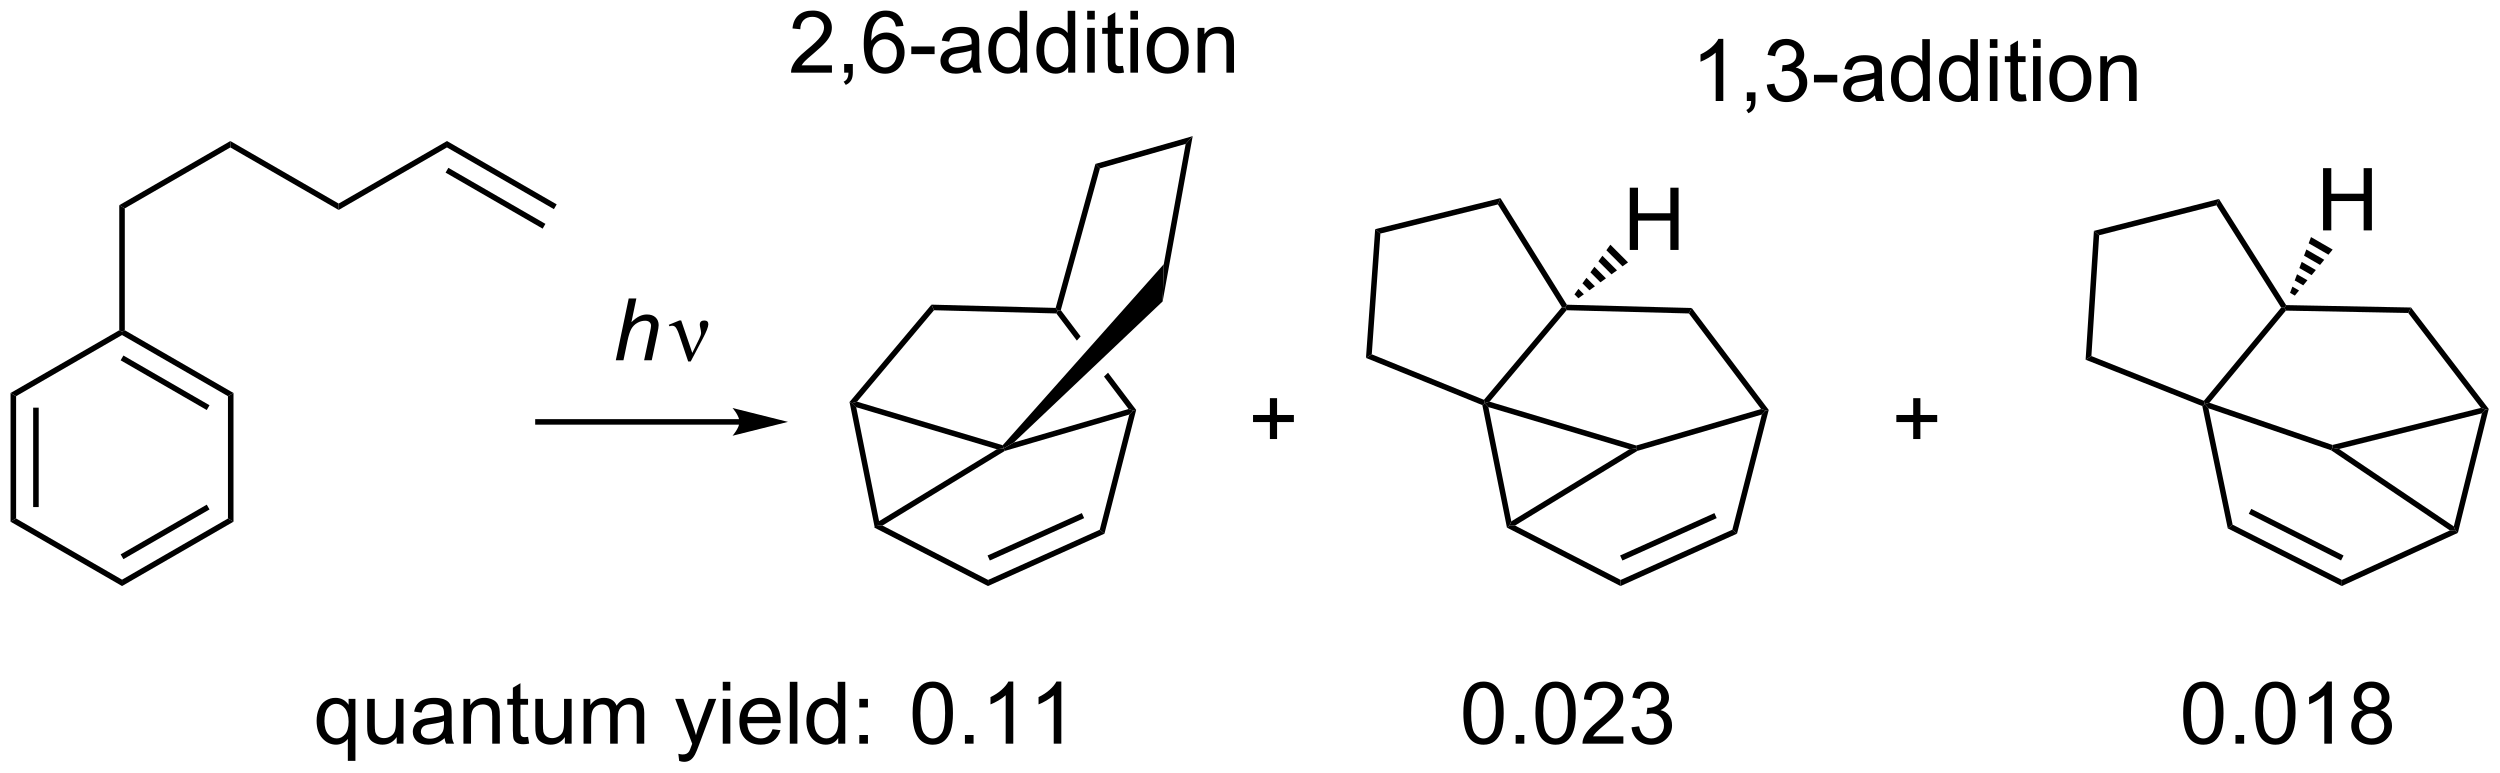 <?xml version="1.0" encoding="UTF-8"?>
<!DOCTYPE svg PUBLIC '-//W3C//DTD SVG 1.0//EN'
          'http://www.w3.org/TR/2001/REC-SVG-20010904/DTD/svg10.dtd'>
<svg stroke-dasharray="none" shape-rendering="auto" xmlns="http://www.w3.org/2000/svg" font-family="'Dialog'" text-rendering="auto" width="631" fill-opacity="1" color-interpolation="auto" color-rendering="auto" preserveAspectRatio="xMidYMid meet" font-size="12px" viewBox="0 0 631 195" fill="black" xmlns:xlink="http://www.w3.org/1999/xlink" stroke="black" image-rendering="auto" stroke-miterlimit="10" stroke-linecap="square" stroke-linejoin="miter" font-style="normal" stroke-width="1" height="195" stroke-dashoffset="0" font-weight="normal" stroke-opacity="1"
><!--Generated by the Batik Graphics2D SVG Generator--><defs id="genericDefs"
  /><g
  ><defs id="defs1"
    ><clipPath clipPathUnits="userSpaceOnUse" id="clipPath1"
      ><path d="M0.633 2.11 L237.185 2.11 L237.185 75.217 L0.633 75.217 L0.633 2.11 Z"
      /></clipPath
      ><clipPath clipPathUnits="userSpaceOnUse" id="clipPath2"
      ><path d="M-1.31 0.514 L-1.31 71.588 L228.666 71.588 L228.666 0.514 Z"
      /></clipPath
    ></defs
    ><g transform="scale(2.667,2.667) translate(-0.633,-2.11) matrix(1.029,0,0,1.029,1.98,1.581)"
    ><path d="M76.833 37.538 L77.107 37.608 L77.441 37.974 L79.55 48.484 L79.372 48.892 L79.146 49.063 Z" stroke="none" clip-path="url(#clipPath2)"
    /></g
    ><g transform="matrix(2.743,0,0,2.743,3.592,-1.409)"
    ><path d="M79.146 49.063 L79.372 48.892 L79.892 48.873 L89.613 53.874 L89.598 54.44 Z" stroke="none" clip-path="url(#clipPath2)"
    /></g
    ><g transform="matrix(2.743,0,0,2.743,3.592,-1.409)"
    ><path d="M89.598 54.44 L89.613 53.874 L99.886 49.256 L100.319 49.621 ZM89.77 52.091 L98.448 48.191 L98.239 47.726 L89.561 51.626 Z" stroke="none" clip-path="url(#clipPath2)"
    /></g
    ><g transform="matrix(2.743,0,0,2.743,3.592,-1.409)"
    ><path d="M100.319 49.621 L99.886 49.256 L102.6 38.66 L102.958 38.29 L103.236 38.234 Z" stroke="none" clip-path="url(#clipPath2)"
    /></g
    ><g transform="matrix(2.743,0,0,2.743,3.592,-1.409)"
    ><path d="M96.302 29.053 L96.022 29.106 L95.893 29.358 L97.778 31.854 L98.123 31.465 L96.302 29.053 ZM100.649 34.809 L100.276 35.163 L100.276 35.163 L102.532 38.149 L102.958 38.29 L103.236 38.234 L100.649 34.809 Z" stroke="none" clip-path="url(#clipPath2)"
    /></g
    ><g transform="matrix(2.743,0,0,2.743,3.592,-1.409)"
    ><path d="M95.829 28.846 L96.022 29.106 L95.893 29.358 L84.634 29.061 L84.401 28.545 Z" stroke="none" clip-path="url(#clipPath2)"
    /></g
    ><g transform="matrix(2.743,0,0,2.743,3.592,-1.409)"
    ><path d="M84.401 28.545 L84.634 29.061 L77.553 37.475 L77.107 37.608 L76.833 37.538 Z" stroke="none" clip-path="url(#clipPath2)"
    /></g
    ><g transform="matrix(2.743,0,0,2.743,3.592,-1.409)"
    ><path d="M77.441 37.974 L77.107 37.608 L77.553 37.475 L90.957 41.482 L91.04 41.773 L90.418 41.853 Z" stroke="none" clip-path="url(#clipPath2)"
    /></g
    ><g transform="matrix(2.743,0,0,2.743,3.592,-1.409)"
    ><path d="M102.532 38.149 L102.958 38.29 L102.6 38.66 L91.144 42.008 L91.04 41.773 L91.98 41.232 Z" stroke="none" clip-path="url(#clipPath2)"
    /></g
    ><g transform="matrix(2.743,0,0,2.743,3.592,-1.409)"
    ><path d="M79.892 48.873 L79.372 48.892 L79.55 48.484 L90.418 41.853 L91.04 41.773 L91.144 42.008 Z" stroke="none" clip-path="url(#clipPath2)"
    /></g
    ><g transform="matrix(2.743,0,0,2.743,3.592,-1.409)"
    ><path d="M135.09 37.793 L135.313 37.608 L135.647 37.974 L137.756 48.484 L137.577 48.892 L137.351 49.063 Z" stroke="none" clip-path="url(#clipPath2)"
    /></g
    ><g transform="matrix(2.743,0,0,2.743,3.592,-1.409)"
    ><path d="M137.351 49.063 L137.577 48.892 L138.098 48.873 L147.819 53.874 L147.804 54.44 Z" stroke="none" clip-path="url(#clipPath2)"
    /></g
    ><g transform="matrix(2.743,0,0,2.743,3.592,-1.409)"
    ><path d="M147.804 54.44 L147.819 53.874 L158.091 49.256 L158.525 49.621 ZM147.976 52.091 L156.654 48.191 L156.444 47.726 L147.767 51.626 Z" stroke="none" clip-path="url(#clipPath2)"
    /></g
    ><g transform="matrix(2.743,0,0,2.743,3.592,-1.409)"
    ><path d="M158.525 49.621 L158.091 49.256 L160.806 38.66 L161.164 38.29 L161.441 38.234 Z" stroke="none" clip-path="url(#clipPath2)"
    /></g
    ><g transform="matrix(2.743,0,0,2.743,3.592,-1.409)"
    ><path d="M161.441 38.234 L161.164 38.29 L160.738 38.149 L154.098 29.358 L154.357 28.854 Z" stroke="none" clip-path="url(#clipPath2)"
    /></g
    ><g transform="matrix(2.743,0,0,2.743,3.592,-1.409)"
    ><path d="M154.357 28.854 L154.098 29.358 L142.839 29.061 L142.723 28.803 L142.867 28.551 Z" stroke="none" clip-path="url(#clipPath2)"
    /></g
    ><g transform="matrix(2.743,0,0,2.743,3.592,-1.409)"
    ><path d="M142.409 28.78 L142.723 28.803 L142.839 29.061 L135.759 37.475 L135.313 37.608 L135.237 37.302 Z" stroke="none" clip-path="url(#clipPath2)"
    /></g
    ><g transform="matrix(2.743,0,0,2.743,3.592,-1.409)"
    ><path d="M135.647 37.974 L135.313 37.608 L135.759 37.475 L149.246 41.507 L149.245 41.773 L148.624 41.853 Z" stroke="none" clip-path="url(#clipPath2)"
    /></g
    ><g transform="matrix(2.743,0,0,2.743,3.592,-1.409)"
    ><path d="M160.738 38.149 L161.164 38.29 L160.806 38.66 L149.349 42.008 L149.245 41.773 L149.246 41.507 Z" stroke="none" clip-path="url(#clipPath2)"
    /></g
    ><g transform="matrix(2.743,0,0,2.743,3.592,-1.409)"
    ><path d="M138.098 48.873 L137.577 48.892 L137.756 48.484 L148.624 41.853 L149.245 41.773 L149.349 42.008 Z" stroke="none" clip-path="url(#clipPath2)"
    /></g
    ><g transform="matrix(2.743,0,0,2.743,3.592,-1.409)"
    ><path d="M227.066 38.547 L227.416 38.197 L227.693 38.139 L224.857 49.546 L224.639 49.365 L224.479 48.95 Z" stroke="none" clip-path="url(#clipPath2)"
    /></g
    ><g transform="matrix(2.743,0,0,2.743,3.592,-1.409)"
    ><path d="M224.119 49.322 L224.639 49.365 L224.857 49.546 L214.17 54.44 L214.18 53.874 Z" stroke="none" clip-path="url(#clipPath2)"
    /></g
    ><g transform="matrix(2.743,0,0,2.743,3.592,-1.409)"
    ><path d="M214.18 53.874 L214.17 54.44 L203.68 49.136 L204.129 48.792 ZM214.335 51.63 L205.845 47.338 L205.614 47.793 L214.104 52.086 Z" stroke="none" clip-path="url(#clipPath2)"
    /></g
    ><g transform="matrix(2.743,0,0,2.743,3.592,-1.409)"
    ><path d="M204.129 48.792 L203.68 49.136 L201.339 37.883 L201.561 37.697 L201.902 38.083 Z" stroke="none" clip-path="url(#clipPath2)"
    /></g
    ><g transform="matrix(2.743,0,0,2.743,3.592,-1.409)"
    ><path d="M201.994 37.575 L201.561 37.697 L201.483 37.391 L208.595 28.819 L208.909 28.839 L209.027 29.097 Z" stroke="none" clip-path="url(#clipPath2)"
    /></g
    ><g transform="matrix(2.743,0,0,2.743,3.592,-1.409)"
    ><path d="M209.027 29.097 L208.909 28.839 L209.052 28.587 L220.544 28.809 L220.288 29.314 Z" stroke="none" clip-path="url(#clipPath2)"
    /></g
    ><g transform="matrix(2.743,0,0,2.743,3.592,-1.409)"
    ><path d="M220.288 29.314 L220.544 28.809 L227.693 38.139 L227.416 38.197 L226.977 38.043 Z" stroke="none" clip-path="url(#clipPath2)"
    /></g
    ><g transform="matrix(2.743,0,0,2.743,3.592,-1.409)"
    ><path d="M226.977 38.043 L227.416 38.197 L227.066 38.547 L213.925 41.829 L213.308 41.72 L213.319 41.455 Z" stroke="none" clip-path="url(#clipPath2)"
    /></g
    ><g transform="matrix(2.743,0,0,2.743,3.592,-1.409)"
    ><path d="M201.902 38.083 L201.561 37.697 L201.994 37.575 L213.319 41.455 L213.308 41.72 L213.193 41.951 Z" stroke="none" clip-path="url(#clipPath2)"
    /></g
    ><g transform="matrix(2.743,0,0,2.743,3.592,-1.409)"
    ><path d="M224.479 48.95 L224.639 49.365 L224.119 49.322 L213.193 41.951 L213.308 41.72 L213.925 41.829 Z" stroke="none" clip-path="url(#clipPath2)"
    /></g
    ><g transform="matrix(2.743,0,0,2.743,3.592,-1.409)"
    ><path d="M174.736 40.912 L174.736 39.351 L173.186 39.351 L173.186 38.699 L174.736 38.699 L174.736 37.152 L175.396 37.152 L175.396 38.699 L176.944 38.699 L176.944 39.351 L175.396 39.351 L175.396 40.912 L174.736 40.912 Z" stroke="none" clip-path="url(#clipPath2)"
    /></g
    ><g transform="matrix(2.743,0,0,2.743,3.592,-1.409)"
    ><path d="M-0.338 36.675 L0.173 36.97 L0.173 48.224 L-0.338 48.519 ZM1.741 38.023 L1.741 47.171 L2.252 47.171 L2.252 38.023 Z" stroke="none" clip-path="url(#clipPath2)"
    /></g
    ><g transform="matrix(2.743,0,0,2.743,3.592,-1.409)"
    ><path d="M-0.338 48.519 L0.173 48.224 L9.919 53.851 L9.919 54.44 Z" stroke="none" clip-path="url(#clipPath2)"
    /></g
    ><g transform="matrix(2.743,0,0,2.743,3.592,-1.409)"
    ><path d="M9.919 54.44 L9.919 53.851 L19.666 48.224 L20.176 48.519 ZM10.047 51.966 L17.969 47.392 L17.714 46.95 L9.791 51.524 Z" stroke="none" clip-path="url(#clipPath2)"
    /></g
    ><g transform="matrix(2.743,0,0,2.743,3.592,-1.409)"
    ><path d="M20.176 48.519 L19.666 48.224 L19.666 36.97 L20.176 36.675 Z" stroke="none" clip-path="url(#clipPath2)"
    /></g
    ><g transform="matrix(2.743,0,0,2.743,3.592,-1.409)"
    ><path d="M20.176 36.675 L19.666 36.97 L9.919 31.343 L9.919 31.048 L10.174 30.901 ZM17.969 37.802 L10.047 33.227 L9.791 33.669 L17.714 38.244 Z" stroke="none" clip-path="url(#clipPath2)"
    /></g
    ><g transform="matrix(2.743,0,0,2.743,3.592,-1.409)"
    ><path d="M9.664 30.901 L9.919 31.048 L9.919 31.343 L0.173 36.97 L-0.338 36.675 Z" stroke="none" clip-path="url(#clipPath2)"
    /></g
    ><g transform="matrix(2.743,0,0,2.743,3.592,-1.409)"
    ><path d="M55.354 33.666 L56.542 27.975 L57.246 27.975 L56.791 30.159 Q57.184 29.779 57.52 29.616 Q57.859 29.45 58.217 29.45 Q58.729 29.45 59.011 29.719 Q59.296 29.988 59.296 30.431 Q59.296 30.648 59.172 31.231 L58.662 33.666 L57.96 33.666 L58.483 31.169 Q58.597 30.625 58.597 30.485 Q58.597 30.284 58.457 30.157 Q58.318 30.027 58.053 30.027 Q57.673 30.027 57.326 30.229 Q56.982 30.428 56.785 30.775 Q56.589 31.122 56.426 31.896 L56.058 33.666 L55.354 33.666 Z" stroke="none" clip-path="url(#clipPath2)"
    /></g
    ><g transform="matrix(2.743,0,0,2.743,3.592,-1.409)"
    ><path d="M62.013 33.775 L61.154 31.228 Q61.068 30.974 60.928 30.731 Q60.789 30.485 60.545 30.485 Q60.429 30.485 60.287 30.537 L60.232 30.4 L61.2 30.004 L61.371 30.004 L62.393 32.99 L63.025 31.697 Q63.2 31.347 63.2 31.151 Q63.2 30.99 63.133 30.703 Q63.084 30.493 63.084 30.39 Q63.084 30.004 63.498 30.004 Q63.868 30.004 63.868 30.353 Q63.868 30.7 63.356 31.673 L62.246 33.775 L62.013 33.775 Z" stroke="none" clip-path="url(#clipPath2)"
    /></g
    ><g transform="matrix(2.743,0,0,2.743,3.592,-1.409)"
    ><path d="M10.174 30.901 L9.919 31.048 L9.664 30.901 L9.664 19.392 L10.174 19.687 Z" stroke="none" clip-path="url(#clipPath2)"
    /></g
    ><g transform="matrix(2.743,0,0,2.743,3.592,-1.409)"
    ><path d="M10.174 19.687 L9.664 19.392 L19.886 13.491 L19.886 14.08 Z" stroke="none" clip-path="url(#clipPath2)"
    /></g
    ><g transform="matrix(2.743,0,0,2.743,3.592,-1.409)"
    ><path d="M19.886 14.08 L19.886 13.491 L29.853 19.245 L29.853 19.834 Z" stroke="none" clip-path="url(#clipPath2)"
    /></g
    ><g transform="matrix(2.743,0,0,2.743,3.592,-1.409)"
    ><path d="M29.853 19.834 L29.853 19.245 L39.819 13.491 L39.819 14.08 Z" stroke="none" clip-path="url(#clipPath2)"
    /></g
    ><g transform="matrix(2.743,0,0,2.743,3.592,-1.409)"
    ><path d="M39.819 14.08 L39.819 13.491 L49.914 19.319 L49.659 19.76 ZM39.692 16.398 L48.623 21.554 L48.878 21.113 L39.947 15.956 Z" stroke="none" clip-path="url(#clipPath2)"
    /></g
    ><g transform="matrix(2.743,0,0,2.743,3.592,-1.409)"
    ><path d="M142.867 28.551 L142.723 28.803 L142.409 28.78 L136.52 19.326 L136.757 18.742 Z" stroke="none" clip-path="url(#clipPath2)"
    /></g
    ><g transform="matrix(2.743,0,0,2.743,3.592,-1.409)"
    ><path d="M136.757 18.742 L136.52 19.326 L125.709 22.006 L125.227 21.599 Z" stroke="none" clip-path="url(#clipPath2)"
    /></g
    ><g transform="matrix(2.743,0,0,2.743,3.592,-1.409)"
    ><path d="M125.227 21.599 L125.709 22.006 L124.916 33.115 L124.381 33.449 Z" stroke="none" clip-path="url(#clipPath2)"
    /></g
    ><g transform="matrix(2.743,0,0,2.743,3.592,-1.409)"
    ><path d="M124.381 33.449 L124.916 33.115 L135.237 37.302 L135.313 37.608 L135.09 37.793 Z" stroke="none" clip-path="url(#clipPath2)"
    /></g
    ><g transform="matrix(2.743,0,0,2.743,3.592,-1.409)"
    ><path d="M209.052 28.587 L208.909 28.839 L208.595 28.819 L202.64 19.407 L202.873 18.82 Z" stroke="none" clip-path="url(#clipPath2)"
    /></g
    ><g transform="matrix(2.743,0,0,2.743,3.592,-1.409)"
    ><path d="M202.873 18.82 L202.64 19.407 L191.848 22.161 L191.363 21.759 Z" stroke="none" clip-path="url(#clipPath2)"
    /></g
    ><g transform="matrix(2.743,0,0,2.743,3.592,-1.409)"
    ><path d="M191.363 21.759 L191.848 22.161 L191.133 33.276 L190.6 33.614 Z" stroke="none" clip-path="url(#clipPath2)"
    /></g
    ><g transform="matrix(2.743,0,0,2.743,3.592,-1.409)"
    ><path d="M190.6 33.614 L191.133 33.276 L201.483 37.391 L201.561 37.697 L201.339 37.883 Z" stroke="none" clip-path="url(#clipPath2)"
    /></g
    ><g transform="matrix(2.743,0,0,2.743,3.592,-1.409)"
    ><path d="M91.98 41.232 L91.04 41.773 L90.957 41.482 L105.777 24.823 L105.673 28.248 Z" stroke="none" clip-path="url(#clipPath2)"
    /></g
    ><g transform="matrix(2.743,0,0,2.743,3.592,-1.409)"
    ><path d="M105.673 28.248 L105.777 24.823 L107.79 13.756 L108.438 13.04 Z" stroke="none" clip-path="url(#clipPath2)"
    /></g
    ><g transform="matrix(2.743,0,0,2.743,3.592,-1.409)"
    ><path d="M108.438 13.04 L107.79 13.756 L99.901 16.01 L99.485 15.598 Z" stroke="none" clip-path="url(#clipPath2)"
    /></g
    ><g transform="matrix(2.743,0,0,2.743,3.592,-1.409)"
    ><path d="M96.302 29.053 L96.022 29.106 L95.829 28.846 L99.485 15.598 L99.901 16.01 Z" stroke="none" clip-path="url(#clipPath2)"
    /></g
    ><g transform="matrix(2.743,0,0,2.743,3.592,-1.409)"
    ><path d="M75.242 6.527 L75.242 7.2 L71.48 7.2 Q71.472 6.946 71.562 6.713 Q71.705 6.33 72.02 5.958 Q72.339 5.585 72.936 5.096 Q73.863 4.335 74.189 3.89 Q74.515 3.445 74.515 3.049 Q74.515 2.635 74.218 2.35 Q73.922 2.063 73.444 2.063 Q72.939 2.063 72.636 2.366 Q72.334 2.669 72.331 3.204 L71.612 3.132 Q71.686 2.327 72.168 1.908 Q72.649 1.486 73.459 1.486 Q74.28 1.486 74.756 1.941 Q75.234 2.394 75.234 3.065 Q75.234 3.406 75.095 3.737 Q74.955 4.066 74.629 4.431 Q74.305 4.796 73.552 5.433 Q72.924 5.96 72.745 6.149 Q72.566 6.338 72.45 6.527 L75.242 6.527 ZM76.367 7.2 L76.367 6.403 L77.164 6.403 L77.164 7.2 Q77.164 7.64 77.008 7.909 Q76.853 8.178 76.514 8.326 L76.32 8.028 Q76.543 7.93 76.646 7.741 Q76.752 7.554 76.763 7.2 L76.367 7.2 ZM81.826 2.901 L81.13 2.956 Q81.037 2.544 80.866 2.358 Q80.584 2.06 80.167 2.06 Q79.833 2.06 79.582 2.247 Q79.251 2.487 79.059 2.951 Q78.871 3.411 78.863 4.265 Q79.116 3.88 79.481 3.693 Q79.846 3.507 80.245 3.507 Q80.943 3.507 81.435 4.022 Q81.927 4.537 81.927 5.352 Q81.927 5.888 81.694 6.349 Q81.464 6.807 81.06 7.053 Q80.656 7.298 80.144 7.298 Q79.272 7.298 78.72 6.657 Q78.169 6.012 78.169 4.537 Q78.169 2.886 78.777 2.138 Q79.31 1.486 80.211 1.486 Q80.881 1.486 81.311 1.864 Q81.74 2.239 81.826 2.901 ZM78.971 5.355 Q78.971 5.717 79.124 6.048 Q79.279 6.377 79.554 6.55 Q79.831 6.721 80.133 6.721 Q80.576 6.721 80.894 6.364 Q81.213 6.007 81.213 5.394 Q81.213 4.804 80.897 4.465 Q80.584 4.126 80.105 4.126 Q79.631 4.126 79.3 4.465 Q78.971 4.804 78.971 5.355 ZM82.544 5.492 L82.544 4.788 L84.689 4.788 L84.689 5.492 L82.544 5.492 ZM88.152 6.69 Q87.764 7.021 87.404 7.159 Q87.047 7.293 86.635 7.293 Q85.955 7.293 85.59 6.962 Q85.225 6.628 85.225 6.113 Q85.225 5.81 85.362 5.559 Q85.502 5.308 85.725 5.158 Q85.947 5.005 86.227 4.928 Q86.434 4.873 86.848 4.824 Q87.694 4.723 88.095 4.584 Q88.098 4.439 88.098 4.4 Q88.098 3.973 87.901 3.8 Q87.632 3.561 87.104 3.561 Q86.612 3.561 86.377 3.735 Q86.141 3.908 86.03 4.346 L85.347 4.252 Q85.44 3.815 85.652 3.546 Q85.867 3.274 86.271 3.129 Q86.674 2.984 87.205 2.984 Q87.733 2.984 88.061 3.108 Q88.393 3.233 88.548 3.422 Q88.703 3.608 88.765 3.895 Q88.802 4.074 88.802 4.54 L88.802 5.471 Q88.802 6.447 88.846 6.706 Q88.889 6.962 89.022 7.2 L88.292 7.2 Q88.183 6.983 88.152 6.69 ZM88.095 5.13 Q87.715 5.285 86.954 5.394 Q86.522 5.456 86.343 5.533 Q86.165 5.611 86.066 5.761 Q85.97 5.911 85.97 6.092 Q85.97 6.372 86.183 6.558 Q86.395 6.745 86.801 6.745 Q87.205 6.745 87.518 6.569 Q87.834 6.393 87.981 6.085 Q88.095 5.849 88.095 5.386 L88.095 5.13 ZM92.558 7.2 L92.558 6.68 Q92.167 7.293 91.406 7.293 Q90.912 7.293 90.498 7.021 Q90.086 6.75 89.859 6.263 Q89.631 5.774 89.631 5.143 Q89.631 4.524 89.835 4.022 Q90.042 3.52 90.454 3.253 Q90.865 2.984 91.375 2.984 Q91.748 2.984 92.038 3.142 Q92.33 3.297 92.511 3.551 L92.511 1.509 L93.207 1.509 L93.207 7.2 L92.558 7.2 ZM90.35 5.143 Q90.35 5.934 90.684 6.328 Q91.018 6.719 91.471 6.719 Q91.929 6.719 92.25 6.343 Q92.571 5.968 92.571 5.2 Q92.571 4.353 92.245 3.957 Q91.919 3.561 91.44 3.561 Q90.974 3.561 90.661 3.942 Q90.35 4.322 90.35 5.143 ZM96.979 7.2 L96.979 6.68 Q96.588 7.293 95.828 7.293 Q95.333 7.293 94.919 7.021 Q94.508 6.75 94.28 6.263 Q94.052 5.774 94.052 5.143 Q94.052 4.524 94.257 4.022 Q94.464 3.52 94.875 3.253 Q95.287 2.984 95.797 2.984 Q96.169 2.984 96.459 3.142 Q96.751 3.297 96.933 3.551 L96.933 1.509 L97.629 1.509 L97.629 7.2 L96.979 7.2 ZM94.772 5.143 Q94.772 5.934 95.106 6.328 Q95.439 6.719 95.892 6.719 Q96.35 6.719 96.671 6.343 Q96.992 5.968 96.992 5.2 Q96.992 4.353 96.666 3.957 Q96.34 3.561 95.861 3.561 Q95.395 3.561 95.082 3.942 Q94.772 4.322 94.772 5.143 ZM98.73 2.312 L98.73 1.509 L99.429 1.509 L99.429 2.312 L98.73 2.312 ZM98.73 7.2 L98.73 3.078 L99.429 3.078 L99.429 7.2 L98.73 7.2 ZM102.018 6.574 L102.119 7.192 Q101.824 7.254 101.591 7.254 Q101.21 7.254 101.001 7.135 Q100.791 7.014 100.706 6.817 Q100.62 6.62 100.62 5.992 L100.62 3.621 L100.108 3.621 L100.108 3.078 L100.62 3.078 L100.62 2.055 L101.317 1.636 L101.317 3.078 L102.018 3.078 L102.018 3.621 L101.317 3.621 L101.317 6.03 Q101.317 6.33 101.353 6.416 Q101.389 6.501 101.472 6.553 Q101.557 6.602 101.713 6.602 Q101.829 6.602 102.018 6.574 ZM102.705 2.312 L102.705 1.509 L103.404 1.509 L103.404 2.312 L102.705 2.312 ZM102.705 7.2 L102.705 3.078 L103.404 3.078 L103.404 7.2 L102.705 7.2 ZM104.207 5.138 Q104.207 3.994 104.844 3.442 Q105.377 2.984 106.14 2.984 Q106.992 2.984 107.53 3.541 Q108.071 4.097 108.071 5.08 Q108.071 5.875 107.83 6.333 Q107.592 6.788 107.137 7.042 Q106.681 7.293 106.14 7.293 Q105.276 7.293 104.74 6.739 Q104.207 6.183 104.207 5.138 ZM104.927 5.138 Q104.927 5.929 105.271 6.325 Q105.618 6.719 106.14 6.719 Q106.661 6.719 107.005 6.323 Q107.352 5.927 107.352 5.114 Q107.352 4.351 107.005 3.957 Q106.658 3.561 106.14 3.561 Q105.618 3.561 105.271 3.955 Q104.927 4.346 104.927 5.138 ZM108.89 7.2 L108.89 3.078 L109.519 3.078 L109.519 3.662 Q109.972 2.984 110.831 2.984 Q111.204 2.984 111.514 3.119 Q111.827 3.251 111.983 3.468 Q112.138 3.686 112.2 3.986 Q112.239 4.18 112.239 4.664 L112.239 7.2 L111.54 7.2 L111.54 4.692 Q111.54 4.265 111.457 4.053 Q111.377 3.841 111.17 3.717 Q110.963 3.59 110.683 3.59 Q110.236 3.59 109.912 3.875 Q109.589 4.157 109.589 4.949 L109.589 7.2 L108.89 7.2 Z" stroke="none" clip-path="url(#clipPath2)"
    /></g
    ><g transform="matrix(2.743,0,0,2.743,3.592,-1.409)"
    ><path d="M115.541 40.912 L115.541 39.351 L113.99 39.351 L113.99 38.699 L115.541 38.699 L115.541 37.152 L116.201 37.152 L116.201 38.699 L117.748 38.699 L117.748 39.351 L116.201 39.351 L116.201 40.912 L115.541 40.912 Z" stroke="none" clip-path="url(#clipPath2)"
    /></g
    ><g transform="matrix(2.743,0,0,2.743,3.592,-1.409)"
    ><path d="M157.261 9.806 L156.562 9.806 L156.562 5.353 Q156.309 5.593 155.9 5.834 Q155.491 6.075 155.165 6.196 L155.165 5.521 Q155.75 5.244 156.187 4.853 Q156.627 4.46 156.811 4.092 L157.261 4.092 L157.261 9.806 ZM159.426 9.806 L159.426 9.009 L160.223 9.009 L160.223 9.806 Q160.223 10.246 160.067 10.516 Q159.912 10.785 159.573 10.932 L159.379 10.635 Q159.602 10.536 159.705 10.347 Q159.811 10.161 159.822 9.806 L159.426 9.806 ZM161.262 8.303 L161.96 8.21 Q162.082 8.805 162.369 9.066 Q162.659 9.328 163.076 9.328 Q163.568 9.328 163.907 8.986 Q164.248 8.645 164.248 8.14 Q164.248 7.659 163.933 7.348 Q163.619 7.035 163.133 7.035 Q162.936 7.035 162.641 7.112 L162.719 6.499 Q162.789 6.507 162.83 6.507 Q163.278 6.507 163.635 6.274 Q163.992 6.041 163.992 5.555 Q163.992 5.172 163.731 4.921 Q163.472 4.667 163.06 4.667 Q162.651 4.667 162.38 4.923 Q162.108 5.179 162.03 5.692 L161.332 5.567 Q161.461 4.864 161.914 4.478 Q162.369 4.092 163.045 4.092 Q163.511 4.092 163.901 4.292 Q164.295 4.491 164.502 4.838 Q164.709 5.182 164.709 5.57 Q164.709 5.94 164.51 6.243 Q164.313 6.546 163.925 6.724 Q164.429 6.841 164.709 7.208 Q164.988 7.573 164.988 8.124 Q164.988 8.87 164.445 9.39 Q163.901 9.907 163.071 9.907 Q162.323 9.907 161.826 9.462 Q161.332 9.015 161.262 8.303 ZM165.603 8.098 L165.603 7.395 L167.748 7.395 L167.748 8.098 L165.603 8.098 ZM171.211 9.297 Q170.823 9.628 170.463 9.765 Q170.106 9.9 169.695 9.9 Q169.014 9.9 168.649 9.568 Q168.284 9.235 168.284 8.72 Q168.284 8.417 168.421 8.166 Q168.561 7.915 168.784 7.765 Q169.006 7.612 169.286 7.534 Q169.493 7.48 169.907 7.431 Q170.753 7.33 171.154 7.19 Q171.157 7.045 171.157 7.006 Q171.157 6.579 170.96 6.406 Q170.691 6.168 170.163 6.168 Q169.671 6.168 169.436 6.341 Q169.2 6.515 169.089 6.952 L168.406 6.859 Q168.499 6.421 168.711 6.152 Q168.926 5.881 169.33 5.736 Q169.733 5.591 170.264 5.591 Q170.792 5.591 171.12 5.715 Q171.452 5.839 171.607 6.028 Q171.762 6.215 171.824 6.502 Q171.861 6.68 171.861 7.146 L171.861 8.078 Q171.861 9.053 171.905 9.312 Q171.948 9.568 172.081 9.806 L171.351 9.806 Q171.242 9.589 171.211 9.297 ZM171.154 7.736 Q170.774 7.891 170.013 8 Q169.581 8.062 169.402 8.14 Q169.224 8.217 169.125 8.368 Q169.029 8.518 169.029 8.699 Q169.029 8.978 169.242 9.165 Q169.454 9.351 169.86 9.351 Q170.264 9.351 170.577 9.175 Q170.893 8.999 171.04 8.691 Q171.154 8.456 171.154 7.992 L171.154 7.736 ZM175.617 9.806 L175.617 9.286 Q175.226 9.9 174.465 9.9 Q173.971 9.9 173.557 9.628 Q173.145 9.356 172.918 8.87 Q172.69 8.381 172.69 7.749 Q172.69 7.131 172.894 6.629 Q173.101 6.127 173.513 5.86 Q173.924 5.591 174.434 5.591 Q174.807 5.591 175.097 5.749 Q175.389 5.904 175.57 6.158 L175.57 4.116 L176.266 4.116 L176.266 9.806 L175.617 9.806 ZM173.409 7.749 Q173.409 8.541 173.743 8.934 Q174.077 9.325 174.53 9.325 Q174.988 9.325 175.309 8.95 Q175.63 8.575 175.63 7.806 Q175.63 6.96 175.304 6.564 Q174.978 6.168 174.499 6.168 Q174.033 6.168 173.72 6.548 Q173.409 6.929 173.409 7.749 ZM180.038 9.806 L180.038 9.286 Q179.648 9.9 178.887 9.9 Q178.392 9.9 177.978 9.628 Q177.567 9.356 177.339 8.87 Q177.111 8.381 177.111 7.749 Q177.111 7.131 177.316 6.629 Q177.523 6.127 177.934 5.86 Q178.346 5.591 178.856 5.591 Q179.228 5.591 179.518 5.749 Q179.81 5.904 179.992 6.158 L179.992 4.116 L180.688 4.116 L180.688 9.806 L180.038 9.806 ZM177.831 7.749 Q177.831 8.541 178.165 8.934 Q178.499 9.325 178.951 9.325 Q179.409 9.325 179.73 8.95 Q180.051 8.575 180.051 7.806 Q180.051 6.96 179.725 6.564 Q179.399 6.168 178.92 6.168 Q178.454 6.168 178.141 6.548 Q177.831 6.929 177.831 7.749 ZM181.789 4.918 L181.789 4.116 L182.488 4.116 L182.488 4.918 L181.789 4.918 ZM181.789 9.806 L181.789 5.684 L182.488 5.684 L182.488 9.806 L181.789 9.806 ZM185.077 9.18 L185.178 9.799 Q184.883 9.861 184.65 9.861 Q184.269 9.861 184.06 9.742 Q183.85 9.62 183.765 9.424 Q183.679 9.227 183.679 8.598 L183.679 6.227 L183.167 6.227 L183.167 5.684 L183.679 5.684 L183.679 4.662 L184.376 4.242 L184.376 5.684 L185.077 5.684 L185.077 6.227 L184.376 6.227 L184.376 8.637 Q184.376 8.937 184.412 9.022 Q184.448 9.108 184.531 9.159 Q184.616 9.209 184.772 9.209 Q184.888 9.209 185.077 9.18 ZM185.764 4.918 L185.764 4.116 L186.463 4.116 L186.463 4.918 L185.764 4.918 ZM185.764 9.806 L185.764 5.684 L186.463 5.684 L186.463 9.806 L185.764 9.806 ZM187.266 7.744 Q187.266 6.6 187.903 6.049 Q188.436 5.591 189.199 5.591 Q190.051 5.591 190.589 6.147 Q191.13 6.704 191.13 7.687 Q191.13 8.482 190.889 8.94 Q190.651 9.395 190.196 9.649 Q189.74 9.9 189.199 9.9 Q188.335 9.9 187.799 9.346 Q187.266 8.79 187.266 7.744 ZM187.986 7.744 Q187.986 8.536 188.33 8.932 Q188.677 9.325 189.199 9.325 Q189.72 9.325 190.064 8.929 Q190.411 8.533 190.411 7.721 Q190.411 6.957 190.064 6.564 Q189.717 6.168 189.199 6.168 Q188.677 6.168 188.33 6.561 Q187.986 6.952 187.986 7.744 ZM191.949 9.806 L191.949 5.684 L192.578 5.684 L192.578 6.269 Q193.031 5.591 193.89 5.591 Q194.263 5.591 194.573 5.725 Q194.886 5.857 195.042 6.075 Q195.197 6.292 195.259 6.592 Q195.298 6.786 195.298 7.27 L195.298 9.806 L194.599 9.806 L194.599 7.299 Q194.599 6.872 194.516 6.66 Q194.436 6.447 194.229 6.323 Q194.022 6.196 193.742 6.196 Q193.295 6.196 192.971 6.481 Q192.648 6.763 192.648 7.555 L192.648 9.806 L191.949 9.806 Z" stroke="none" clip-path="url(#clipPath2)"
    /></g
    ><g transform="matrix(2.743,0,0,2.743,3.592,-1.409)"
    ><path d="M212.449 21.713 L212.449 15.986 L213.207 15.986 L213.207 18.338 L216.184 18.338 L216.184 15.986 L216.942 15.986 L216.942 21.713 L216.184 21.713 L216.184 19.012 L213.207 19.012 L213.207 21.713 L212.449 21.713 Z" stroke="none" clip-path="url(#clipPath2)"
    /></g
    ><g transform="matrix(2.743,0,0,2.743,3.592,-1.409)"
    ><path d="M209.411 27.46 L209.626 26.889 L210.24 27.244 L209.853 27.715 ZM209.84 26.319 L210.054 25.749 L211.013 26.303 L210.626 26.773 ZM210.268 25.179 L210.483 24.609 L211.786 25.361 L211.4 25.832 ZM210.697 24.039 L210.911 23.468 L212.56 24.42 L212.173 24.891 ZM211.125 22.898 L211.34 22.328 L213.333 23.479 L212.946 23.95 Z" stroke="none" clip-path="url(#clipPath2)"
    /></g
    ><g transform="matrix(2.743,0,0,2.743,3.592,-1.409)"
    ><path d="M148.655 23.512 L148.655 17.785 L149.413 17.785 L149.413 20.137 L152.389 20.137 L152.389 17.785 L153.147 17.785 L153.147 23.512 L152.389 23.512 L152.389 20.811 L149.413 20.811 L149.413 23.512 L148.655 23.512 Z" stroke="none" clip-path="url(#clipPath2)"
    /></g
    ><g transform="matrix(2.743,0,0,2.743,3.592,-1.409)"
    ><path d="M143.565 27.6 L143.932 27.092 L144.434 27.594 L143.926 27.961 ZM144.299 26.584 L144.667 26.077 L145.45 26.86 L144.942 27.227 ZM145.034 25.569 L145.401 25.061 L146.465 26.125 L145.957 26.493 ZM145.768 24.553 L146.135 24.045 L147.481 25.391 L146.973 25.758 ZM146.502 23.537 L146.869 23.029 L148.497 24.657 L147.989 25.024 Z" stroke="none" clip-path="url(#clipPath2)"
    /></g
    ><g transform="matrix(2.743,0,0,2.743,3.592,-1.409)"
    ><path d="M66.734 39.078 L48.191 39.078 L47.936 39.078 L47.936 39.588 L48.191 39.588 L66.734 39.588 L66.989 39.588 L66.989 39.078 L66.734 39.078 ZM71.198 39.333 L66.096 38.057 C66.096 38.057 66.734 38.775 66.734 39.333 C66.734 39.891 66.096 40.609 66.096 40.609 Z" stroke="none" clip-path="url(#clipPath2)"
    /></g
    ><g transform="matrix(2.743,0,0,2.743,3.592,-1.409)"
    ><path d="M30.697 70.523 L30.697 68.502 Q30.534 68.732 30.241 68.885 Q29.949 69.035 29.618 69.035 Q28.885 69.035 28.355 68.45 Q27.824 67.863 27.824 66.84 Q27.824 66.219 28.039 65.728 Q28.256 65.233 28.665 64.98 Q29.074 64.726 29.563 64.726 Q30.329 64.726 30.767 65.37 L30.767 64.819 L31.395 64.819 L31.395 70.523 L30.697 70.523 ZM28.544 66.869 Q28.544 67.663 28.878 68.062 Q29.211 68.46 29.677 68.46 Q30.122 68.46 30.443 68.082 Q30.767 67.702 30.767 66.931 Q30.767 66.108 30.428 65.694 Q30.089 65.277 29.631 65.277 Q29.175 65.277 28.859 65.663 Q28.544 66.048 28.544 66.869 ZM35.193 68.942 L35.193 68.336 Q34.712 69.035 33.884 69.035 Q33.519 69.035 33.203 68.895 Q32.887 68.755 32.732 68.543 Q32.579 68.331 32.517 68.026 Q32.476 67.819 32.476 67.373 L32.476 64.819 L33.175 64.819 L33.175 67.104 Q33.175 67.653 33.216 67.842 Q33.283 68.119 33.496 68.277 Q33.71 68.432 34.023 68.432 Q34.339 68.432 34.614 68.271 Q34.89 68.111 35.004 67.834 Q35.118 67.555 35.118 67.027 L35.118 64.819 L35.817 64.819 L35.817 68.942 L35.193 68.942 ZM39.602 68.432 Q39.214 68.763 38.854 68.9 Q38.497 69.035 38.085 69.035 Q37.405 69.035 37.04 68.704 Q36.675 68.37 36.675 67.855 Q36.675 67.552 36.812 67.301 Q36.952 67.05 37.174 66.9 Q37.397 66.747 37.676 66.669 Q37.883 66.615 38.297 66.566 Q39.144 66.465 39.545 66.325 Q39.547 66.18 39.547 66.142 Q39.547 65.715 39.351 65.541 Q39.081 65.303 38.554 65.303 Q38.062 65.303 37.826 65.477 Q37.591 65.65 37.48 66.087 L36.796 65.994 Q36.89 65.557 37.102 65.288 Q37.317 65.016 37.72 64.871 Q38.124 64.726 38.654 64.726 Q39.182 64.726 39.511 64.85 Q39.842 64.975 39.998 65.163 Q40.153 65.35 40.215 65.637 Q40.251 65.816 40.251 66.281 L40.251 67.213 Q40.251 68.189 40.295 68.447 Q40.339 68.704 40.471 68.942 L39.741 68.942 Q39.633 68.724 39.602 68.432 ZM39.545 66.871 Q39.164 67.027 38.404 67.135 Q37.971 67.198 37.793 67.275 Q37.614 67.353 37.516 67.503 Q37.42 67.653 37.42 67.834 Q37.42 68.114 37.632 68.3 Q37.844 68.486 38.251 68.486 Q38.654 68.486 38.968 68.31 Q39.283 68.134 39.431 67.826 Q39.545 67.591 39.545 67.128 L39.545 66.871 ZM41.334 68.942 L41.334 64.819 L41.963 64.819 L41.963 65.404 Q42.416 64.726 43.275 64.726 Q43.648 64.726 43.958 64.861 Q44.272 64.993 44.427 65.21 Q44.582 65.427 44.644 65.728 Q44.683 65.922 44.683 66.406 L44.683 68.942 L43.984 68.942 L43.984 66.434 Q43.984 66.007 43.901 65.795 Q43.821 65.583 43.614 65.458 Q43.407 65.332 43.128 65.332 Q42.68 65.332 42.356 65.616 Q42.033 65.898 42.033 66.69 L42.033 68.942 L41.334 68.942 ZM47.28 68.315 L47.381 68.934 Q47.086 68.996 46.853 68.996 Q46.472 68.996 46.263 68.877 Q46.053 68.755 45.968 68.559 Q45.883 68.362 45.883 67.733 L45.883 65.363 L45.37 65.363 L45.37 64.819 L45.883 64.819 L45.883 63.797 L46.579 63.378 L46.579 64.819 L47.28 64.819 L47.28 65.363 L46.579 65.363 L46.579 67.772 Q46.579 68.072 46.615 68.158 Q46.651 68.243 46.734 68.295 Q46.819 68.344 46.975 68.344 Q47.091 68.344 47.28 68.315 ZM50.666 68.942 L50.666 68.336 Q50.185 69.035 49.357 69.035 Q48.992 69.035 48.676 68.895 Q48.36 68.755 48.205 68.543 Q48.052 68.331 47.99 68.026 Q47.949 67.819 47.949 67.373 L47.949 64.819 L48.648 64.819 L48.648 67.104 Q48.648 67.653 48.689 67.842 Q48.756 68.119 48.969 68.277 Q49.183 68.432 49.496 68.432 Q49.812 68.432 50.087 68.271 Q50.363 68.111 50.477 67.834 Q50.591 67.555 50.591 67.027 L50.591 64.819 L51.29 64.819 L51.29 68.942 L50.666 68.942 ZM52.386 68.942 L52.386 64.819 L53.01 64.819 L53.01 65.396 Q53.204 65.094 53.525 64.91 Q53.848 64.726 54.26 64.726 Q54.718 64.726 55.01 64.918 Q55.305 65.106 55.424 65.448 Q55.913 64.726 56.697 64.726 Q57.311 64.726 57.639 65.065 Q57.971 65.404 57.971 66.111 L57.971 68.942 L57.277 68.942 L57.277 66.344 Q57.277 65.924 57.207 65.74 Q57.14 65.557 56.961 65.445 Q56.783 65.332 56.542 65.332 Q56.107 65.332 55.82 65.621 Q55.533 65.909 55.533 66.545 L55.533 68.942 L54.834 68.942 L54.834 66.263 Q54.834 65.797 54.663 65.564 Q54.492 65.332 54.104 65.332 Q53.809 65.332 53.558 65.487 Q53.31 65.642 53.196 65.942 Q53.085 66.24 53.085 66.802 L53.085 68.942 L52.386 68.942 ZM61.186 70.531 L61.108 69.873 Q61.336 69.936 61.507 69.936 Q61.74 69.936 61.88 69.858 Q62.019 69.78 62.11 69.64 Q62.175 69.537 62.322 69.12 Q62.343 69.063 62.384 68.95 L60.821 64.819 L61.574 64.819 L62.431 67.205 Q62.599 67.661 62.731 68.16 Q62.85 67.679 63.018 67.221 L63.898 64.819 L64.597 64.819 L63.029 69.012 Q62.778 69.692 62.638 69.948 Q62.452 70.293 62.211 70.453 Q61.97 70.616 61.636 70.616 Q61.434 70.616 61.186 70.531 ZM65.195 64.053 L65.195 63.251 L65.893 63.251 L65.893 64.053 L65.195 64.053 ZM65.195 68.942 L65.195 64.819 L65.893 64.819 L65.893 68.942 L65.195 68.942 ZM69.779 67.614 L70.501 67.702 Q70.33 68.336 69.867 68.686 Q69.406 69.035 68.69 69.035 Q67.784 69.035 67.253 68.478 Q66.725 67.919 66.725 66.915 Q66.725 65.875 67.261 65.3 Q67.797 64.726 68.651 64.726 Q69.476 64.726 69.999 65.29 Q70.524 65.852 70.524 66.871 Q70.524 66.933 70.522 67.058 L67.447 67.058 Q67.486 67.738 67.83 68.101 Q68.177 68.46 68.692 68.46 Q69.078 68.46 69.35 68.258 Q69.621 68.057 69.779 67.614 ZM67.486 66.483 L69.787 66.483 Q69.74 65.963 69.523 65.704 Q69.189 65.3 68.659 65.3 Q68.177 65.3 67.849 65.624 Q67.52 65.945 67.486 66.483 ZM71.364 68.942 L71.364 63.251 L72.063 63.251 L72.063 68.942 L71.364 68.942 ZM75.819 68.942 L75.819 68.421 Q75.428 69.035 74.668 69.035 Q74.173 69.035 73.759 68.763 Q73.348 68.491 73.12 68.005 Q72.892 67.516 72.892 66.884 Q72.892 66.266 73.097 65.764 Q73.304 65.262 73.715 64.995 Q74.127 64.726 74.636 64.726 Q75.009 64.726 75.299 64.884 Q75.591 65.039 75.773 65.293 L75.773 63.251 L76.469 63.251 L76.469 68.942 L75.819 68.942 ZM73.612 66.884 Q73.612 67.676 73.946 68.07 Q74.279 68.46 74.732 68.46 Q75.19 68.46 75.511 68.085 Q75.832 67.71 75.832 66.941 Q75.832 66.095 75.506 65.699 Q75.18 65.303 74.701 65.303 Q74.235 65.303 73.922 65.683 Q73.612 66.064 73.612 66.884 ZM77.761 65.614 L77.761 64.819 L78.556 64.819 L78.556 65.614 L77.761 65.614 ZM77.761 68.942 L77.761 68.145 L78.556 68.145 L78.556 68.942 L77.761 68.942 Z" stroke="none" clip-path="url(#clipPath2)"
    /></g
    ><g transform="matrix(2.743,0,0,2.743,3.592,-1.409)"
    ><path d="M82.666 66.134 Q82.666 65.125 82.873 64.511 Q83.08 63.895 83.489 63.562 Q83.9 63.228 84.521 63.228 Q84.979 63.228 85.323 63.411 Q85.67 63.595 85.895 63.944 Q86.121 64.291 86.247 64.791 Q86.377 65.288 86.377 66.134 Q86.377 67.135 86.17 67.751 Q85.965 68.367 85.554 68.704 Q85.145 69.04 84.521 69.04 Q83.698 69.04 83.227 68.447 Q82.666 67.738 82.666 66.134 ZM83.382 66.134 Q83.382 67.537 83.711 68 Q84.04 68.463 84.521 68.463 Q85.002 68.463 85.329 67.997 Q85.657 67.531 85.657 66.134 Q85.657 64.729 85.329 64.268 Q85.002 63.805 84.513 63.805 Q84.032 63.805 83.745 64.214 Q83.382 64.734 83.382 66.134 ZM87.478 68.942 L87.478 68.145 L88.275 68.145 L88.275 68.942 L87.478 68.942 ZM91.928 68.942 L91.229 68.942 L91.229 64.488 Q90.975 64.729 90.567 64.969 Q90.158 65.21 89.832 65.332 L89.832 64.656 Q90.416 64.379 90.854 63.989 Q91.294 63.595 91.477 63.228 L91.928 63.228 L91.928 68.942 ZM96.349 68.942 L95.65 68.942 L95.65 64.488 Q95.397 64.729 94.988 64.969 Q94.579 65.21 94.253 65.332 L94.253 64.656 Q94.838 64.379 95.275 63.989 Q95.715 63.595 95.899 63.228 L96.349 63.228 L96.349 68.942 Z" stroke="none" clip-path="url(#clipPath2)"
    /></g
    ><g transform="matrix(2.743,0,0,2.743,3.592,-1.409)"
    ><path d="M133.343 66.134 Q133.343 65.125 133.549 64.511 Q133.756 63.895 134.165 63.562 Q134.577 63.228 135.198 63.228 Q135.656 63.228 136 63.411 Q136.347 63.595 136.572 63.944 Q136.797 64.291 136.924 64.791 Q137.054 65.288 137.054 66.134 Q137.054 67.135 136.846 67.751 Q136.642 68.367 136.231 68.704 Q135.822 69.04 135.198 69.04 Q134.375 69.04 133.904 68.447 Q133.343 67.738 133.343 66.134 ZM134.059 66.134 Q134.059 67.537 134.388 68 Q134.717 68.463 135.198 68.463 Q135.679 68.463 136.005 67.997 Q136.334 67.531 136.334 66.134 Q136.334 64.729 136.005 64.268 Q135.679 63.805 135.19 63.805 Q134.709 63.805 134.422 64.214 Q134.059 64.734 134.059 66.134 ZM138.155 68.942 L138.155 68.145 L138.952 68.145 L138.952 68.942 L138.155 68.942 ZM139.973 66.134 Q139.973 65.125 140.18 64.511 Q140.387 63.895 140.796 63.562 Q141.207 63.228 141.828 63.228 Q142.286 63.228 142.63 63.411 Q142.977 63.595 143.202 63.944 Q143.428 64.291 143.554 64.791 Q143.684 65.288 143.684 66.134 Q143.684 67.135 143.477 67.751 Q143.272 68.367 142.861 68.704 Q142.452 69.04 141.828 69.04 Q141.005 69.04 140.534 68.447 Q139.973 67.738 139.973 66.134 ZM140.69 66.134 Q140.69 67.537 141.018 68 Q141.347 68.463 141.828 68.463 Q142.31 68.463 142.636 67.997 Q142.964 67.531 142.964 66.134 Q142.964 64.729 142.636 64.268 Q142.31 63.805 141.82 63.805 Q141.339 63.805 141.052 64.214 Q140.69 64.734 140.69 66.134 ZM148.066 68.269 L148.066 68.942 L144.304 68.942 Q144.296 68.688 144.386 68.455 Q144.529 68.072 144.844 67.7 Q145.163 67.327 145.761 66.838 Q146.687 66.077 147.013 65.632 Q147.339 65.187 147.339 64.791 Q147.339 64.377 147.042 64.092 Q146.746 63.805 146.268 63.805 Q145.763 63.805 145.46 64.108 Q145.157 64.41 145.155 64.946 L144.435 64.874 Q144.511 64.069 144.992 63.65 Q145.473 63.228 146.283 63.228 Q147.104 63.228 147.58 63.683 Q148.059 64.136 148.059 64.806 Q148.059 65.148 147.919 65.479 Q147.779 65.808 147.453 66.173 Q147.129 66.538 146.376 67.174 Q145.748 67.702 145.569 67.891 Q145.39 68.08 145.274 68.269 L148.066 68.269 ZM148.818 67.438 L149.517 67.345 Q149.638 67.94 149.926 68.202 Q150.215 68.463 150.632 68.463 Q151.124 68.463 151.463 68.121 Q151.804 67.78 151.804 67.275 Q151.804 66.794 151.489 66.483 Q151.176 66.17 150.689 66.17 Q150.492 66.17 150.197 66.248 L150.275 65.634 Q150.345 65.642 150.386 65.642 Q150.834 65.642 151.191 65.409 Q151.548 65.176 151.548 64.69 Q151.548 64.307 151.287 64.056 Q151.028 63.802 150.617 63.802 Q150.208 63.802 149.936 64.058 Q149.664 64.315 149.587 64.827 L148.888 64.703 Q149.017 63.999 149.47 63.613 Q149.926 63.228 150.601 63.228 Q151.067 63.228 151.458 63.427 Q151.851 63.626 152.058 63.973 Q152.265 64.317 152.265 64.705 Q152.265 65.075 152.066 65.378 Q151.869 65.681 151.481 65.859 Q151.986 65.976 152.265 66.344 Q152.545 66.708 152.545 67.26 Q152.545 68.005 152.001 68.525 Q151.458 69.043 150.627 69.043 Q149.879 69.043 149.382 68.597 Q148.888 68.15 148.818 67.438 Z" stroke="none" clip-path="url(#clipPath2)"
    /></g
    ><g transform="matrix(2.743,0,0,2.743,3.592,-1.409)"
    ><path d="M199.578 66.134 Q199.578 65.125 199.785 64.511 Q199.992 63.895 200.401 63.562 Q200.812 63.228 201.434 63.228 Q201.892 63.228 202.236 63.411 Q202.583 63.595 202.808 63.944 Q203.033 64.291 203.16 64.791 Q203.289 65.288 203.289 66.134 Q203.289 67.135 203.082 67.751 Q202.877 68.367 202.466 68.704 Q202.057 69.04 201.434 69.04 Q200.611 69.04 200.139 68.447 Q199.578 67.738 199.578 66.134 ZM200.295 66.134 Q200.295 67.537 200.624 68 Q200.952 68.463 201.434 68.463 Q201.915 68.463 202.241 67.997 Q202.57 67.531 202.57 66.134 Q202.57 64.729 202.241 64.268 Q201.915 63.805 201.426 63.805 Q200.944 63.805 200.657 64.214 Q200.295 64.734 200.295 66.134 ZM204.39 68.942 L204.39 68.145 L205.187 68.145 L205.187 68.942 L204.39 68.942 ZM206.208 66.134 Q206.208 65.125 206.415 64.511 Q206.622 63.895 207.031 63.562 Q207.443 63.228 208.064 63.228 Q208.522 63.228 208.866 63.411 Q209.213 63.595 209.438 63.944 Q209.663 64.291 209.79 64.791 Q209.919 65.288 209.919 66.134 Q209.919 67.135 209.712 67.751 Q209.508 68.367 209.096 68.704 Q208.687 69.04 208.064 69.04 Q207.241 69.04 206.77 68.447 Q206.208 67.738 206.208 66.134 ZM206.925 66.134 Q206.925 67.537 207.254 68 Q207.582 68.463 208.064 68.463 Q208.545 68.463 208.871 67.997 Q209.2 67.531 209.2 66.134 Q209.2 64.729 208.871 64.268 Q208.545 63.805 208.056 63.805 Q207.575 63.805 207.287 64.214 Q206.925 64.734 206.925 66.134 ZM213.261 68.942 L212.563 68.942 L212.563 64.488 Q212.309 64.729 211.9 64.969 Q211.491 65.21 211.165 65.332 L211.165 64.656 Q211.75 64.379 212.188 63.989 Q212.627 63.595 212.811 63.228 L213.261 63.228 L213.261 68.942 ZM216.125 65.854 Q215.69 65.697 215.481 65.401 Q215.271 65.106 215.271 64.695 Q215.271 64.074 215.716 63.652 Q216.164 63.228 216.906 63.228 Q217.652 63.228 218.105 63.66 Q218.56 64.092 218.56 64.713 Q218.56 65.109 218.351 65.404 Q218.143 65.697 217.722 65.854 Q218.244 66.025 218.519 66.406 Q218.793 66.786 218.793 67.314 Q218.793 68.044 218.275 68.543 Q217.761 69.04 216.917 69.04 Q216.076 69.04 215.558 68.541 Q215.043 68.041 215.043 67.296 Q215.043 66.739 215.323 66.367 Q215.605 65.992 216.125 65.854 ZM215.985 64.672 Q215.985 65.075 216.244 65.332 Q216.505 65.588 216.922 65.588 Q217.326 65.588 217.582 65.334 Q217.841 65.078 217.841 64.71 Q217.841 64.325 217.574 64.064 Q217.31 63.802 216.914 63.802 Q216.513 63.802 216.249 64.058 Q215.985 64.315 215.985 64.672 ZM215.76 67.298 Q215.76 67.599 215.902 67.878 Q216.045 68.158 216.324 68.31 Q216.604 68.463 216.925 68.463 Q217.427 68.463 217.753 68.142 Q218.079 67.819 218.079 67.322 Q218.079 66.817 217.742 66.488 Q217.406 66.157 216.901 66.157 Q216.41 66.157 216.083 66.483 Q215.76 66.809 215.76 67.298 Z" stroke="none" clip-path="url(#clipPath2)"
    /></g
  ></g
></svg
>
